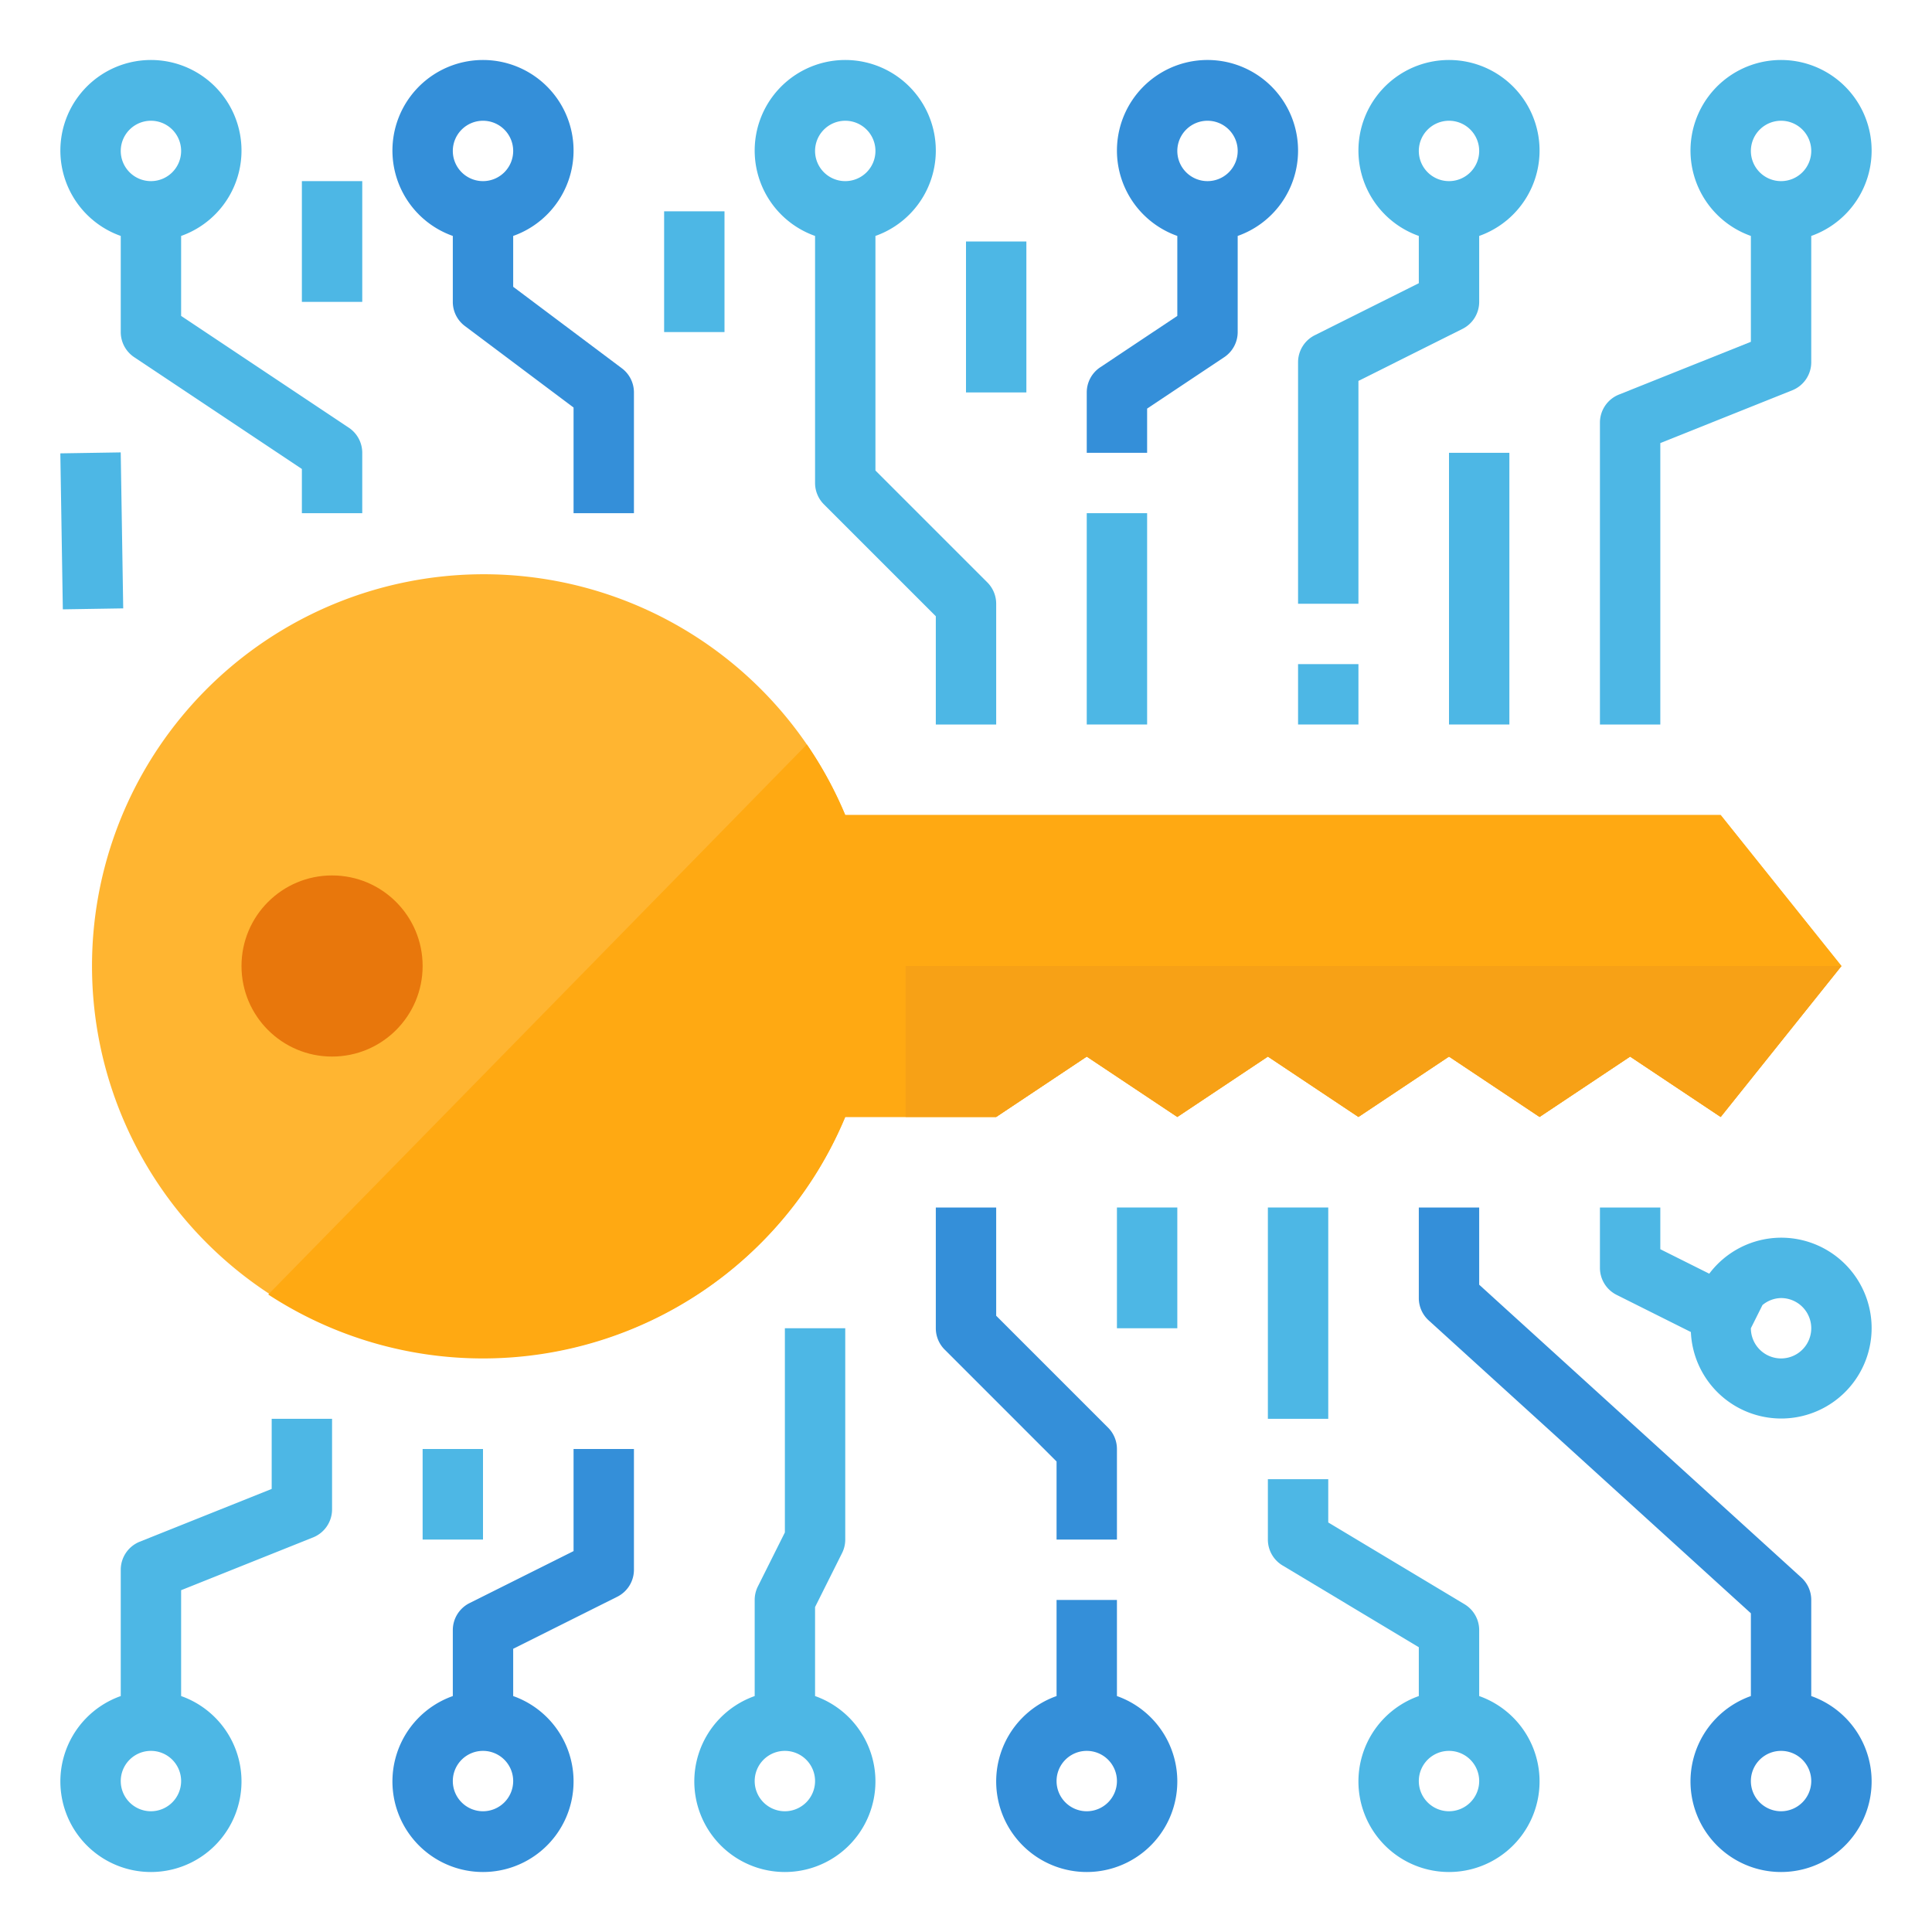 <svg height="512" viewBox="0 0 512 512" width="512" xmlns="http://www.w3.org/2000/svg"><path d="m488 256-32 40-24-16-24 16-24-16-24 16-24-16-24 16-24-16-24 16h-40a103.816 103.816 0 1 1 0-80h232z" fill="#ffb531"/><path d="m488 256-32 40-24-16-24 16-24-16-24 16-24-16-24 16-24-16-24 16h-40a104.02 104.02 0 0 1 -152.91 47.06l142.73-145.77a103.715 103.715 0 0 1 10.18 18.71h232z" fill="#ffa912"/><circle cx="88" cy="256" fill="#e8770c" r="24"/><path d="m240 296h24l24-16 24 16 24-16 24 16 24-16 24 16 24-16 24 16 32-40h-248z" fill="#f7a116"/><path d="m344 40a24 24 0 1 0 -32 22.525v21.194l-20.438 13.625a8 8 0 0 0 -3.562 6.656v16h16v-11.719l20.438-13.625a8 8 0 0 0 3.562-6.656v-25.474a23.96 23.96 0 0 0 16-22.526zm-24-8a8 8 0 1 1 -8 8 8.011 8.011 0 0 1 8-8z" fill="#348fd9"/><path d="m216 62.525v65.475a8 8 0 0 0 2.344 5.656l29.656 29.656v28.688h16v-32a8 8 0 0 0 -2.344-5.656l-29.656-29.656v-62.162a24 24 0 1 0 -16 0zm8-30.525a8 8 0 1 1 -8 8 8.011 8.011 0 0 1 8-8z" fill="#4db7e5"/><path d="m136 76v-13.474a24 24 0 1 0 -16 0v17.474a7.986 7.986 0 0 0 3.2 6.4l28.8 21.6v28h16v-32a7.986 7.986 0 0 0 -3.2-6.4zm-8-44a8 8 0 1 1 -8 8 8.011 8.011 0 0 1 8-8z" fill="#348fd9"/><g fill="#4db7e5"><path d="m344 160h16v-59.055l27.578-13.789a8 8 0 0 0 4.422-7.156v-17.474a24 24 0 1 0 -16 0v12.53l-27.578 13.788a8 8 0 0 0 -4.422 7.156zm40-128a8 8 0 1 1 -8 8 8.011 8.011 0 0 1 8-8z"/><path d="m92.437 113.344-44.437-29.625v-21.193a24 24 0 1 0 -16 0v25.474a8 8 0 0 0 3.562 6.656l44.438 29.625v11.719h16v-16a8 8 0 0 0 -3.563-6.656zm-52.437-81.344a8 8 0 1 1 -8 8 8.011 8.011 0 0 1 8-8z"/><path d="m288 136h16v56h-16z"/><path d="m344 176h16v16h-16z"/><path d="m440 117.418 34.973-13.988a8.01 8.01 0 0 0 5.027-7.43v-33.474a24 24 0 1 0 -16 0v28.056l-34.973 13.988a8.01 8.01 0 0 0 -5.027 7.43v80h16zm32-85.418a8 8 0 1 1 -8 8 8.011 8.011 0 0 1 8-8z"/><path d="m16.333 119.997h16.002v41.337h-16.002z" transform="matrix(1 -.016 .016 1 -2.263 .41)"/><path d="m384 120h16v72h-16z"/><path d="m256 64h16v40h-16z"/><path d="m80 48h16v32h-16z"/><path d="m216 449.474v-23.587l7.156-14.309a8 8 0 0 0 .844-3.578v-56h-16v54.113l-7.156 14.309a8 8 0 0 0 -.844 3.578v25.474a24 24 0 1 0 16 0zm-8 30.526a8 8 0 1 1 8-8 8.011 8.011 0 0 1 -8 8z"/><path d="m392 449.474v-17.474a8 8 0 0 0 -3.883-6.859l-36.117-21.672v-11.469h-16v16a8 8 0 0 0 3.883 6.859l36.117 21.672v12.943a24 24 0 1 0 16 0zm-8 30.526a8 8 0 1 1 8-8 8.011 8.011 0 0 1 -8 8z"/></g><path d="m480 449.474v-25.474a7.994 7.994 0 0 0 -2.617-5.918l-85.383-77.621v-20.461h-16v24a7.994 7.994 0 0 0 2.617 5.918l85.383 77.621v21.935a24 24 0 1 0 16 0zm-8 30.526a8 8 0 1 1 8-8 8.011 8.011 0 0 1 -8 8z" fill="#348fd9"/><path d="m296 449.474v-25.474h-16v25.474a24 24 0 1 0 16 0zm-8 30.526a8 8 0 1 1 8-8 8.011 8.011 0 0 1 -8 8z" fill="#348fd9"/><path d="m280 408h16v-24a8 8 0 0 0 -2.344-5.656l-29.656-29.656v-28.688h-16v32a8 8 0 0 0 2.344 5.656l29.656 29.656z" fill="#348fd9"/><path d="m152 411.055-27.578 13.789a8 8 0 0 0 -4.422 7.156v17.474a24 24 0 1 0 16 0v-12.529l27.578-13.789a8 8 0 0 0 4.422-7.156v-32h-16zm-24 68.945a8 8 0 1 1 8-8 8.011 8.011 0 0 1 -8 8z" fill="#348fd9"/><path d="m72 394.582-34.973 13.988a8.01 8.01 0 0 0 -5.027 7.43v33.474a24 24 0 1 0 16 0v-28.056l34.973-13.988a8.01 8.01 0 0 0 5.027-7.43v-24h-16zm-32 85.418a8 8 0 1 1 8-8 8.011 8.011 0 0 1 -8 8z" fill="#4db7e5"/><path d="m472 328a23.892 23.892 0 0 0 -19.029 9.54l-12.971-6.485v-11.055h-16v16a8 8 0 0 0 4.422 7.156l19.678 9.844a23.961 23.961 0 1 0 23.9-25zm0 32a8.011 8.011 0 0 1 -8-8l3.072-6.144a7.84 7.84 0 0 1 4.928-1.856 8 8 0 0 1 0 16z" fill="#4db7e5"/><path d="m336 320h16v56h-16z" fill="#4db7e5"/><path d="m296 320h16v32h-16z" fill="#4db7e5"/><path d="m112 384h16v24h-16z" fill="#4db7e5"/><path d="m176 56h16v32h-16z" fill="#4db7e5"/></svg>